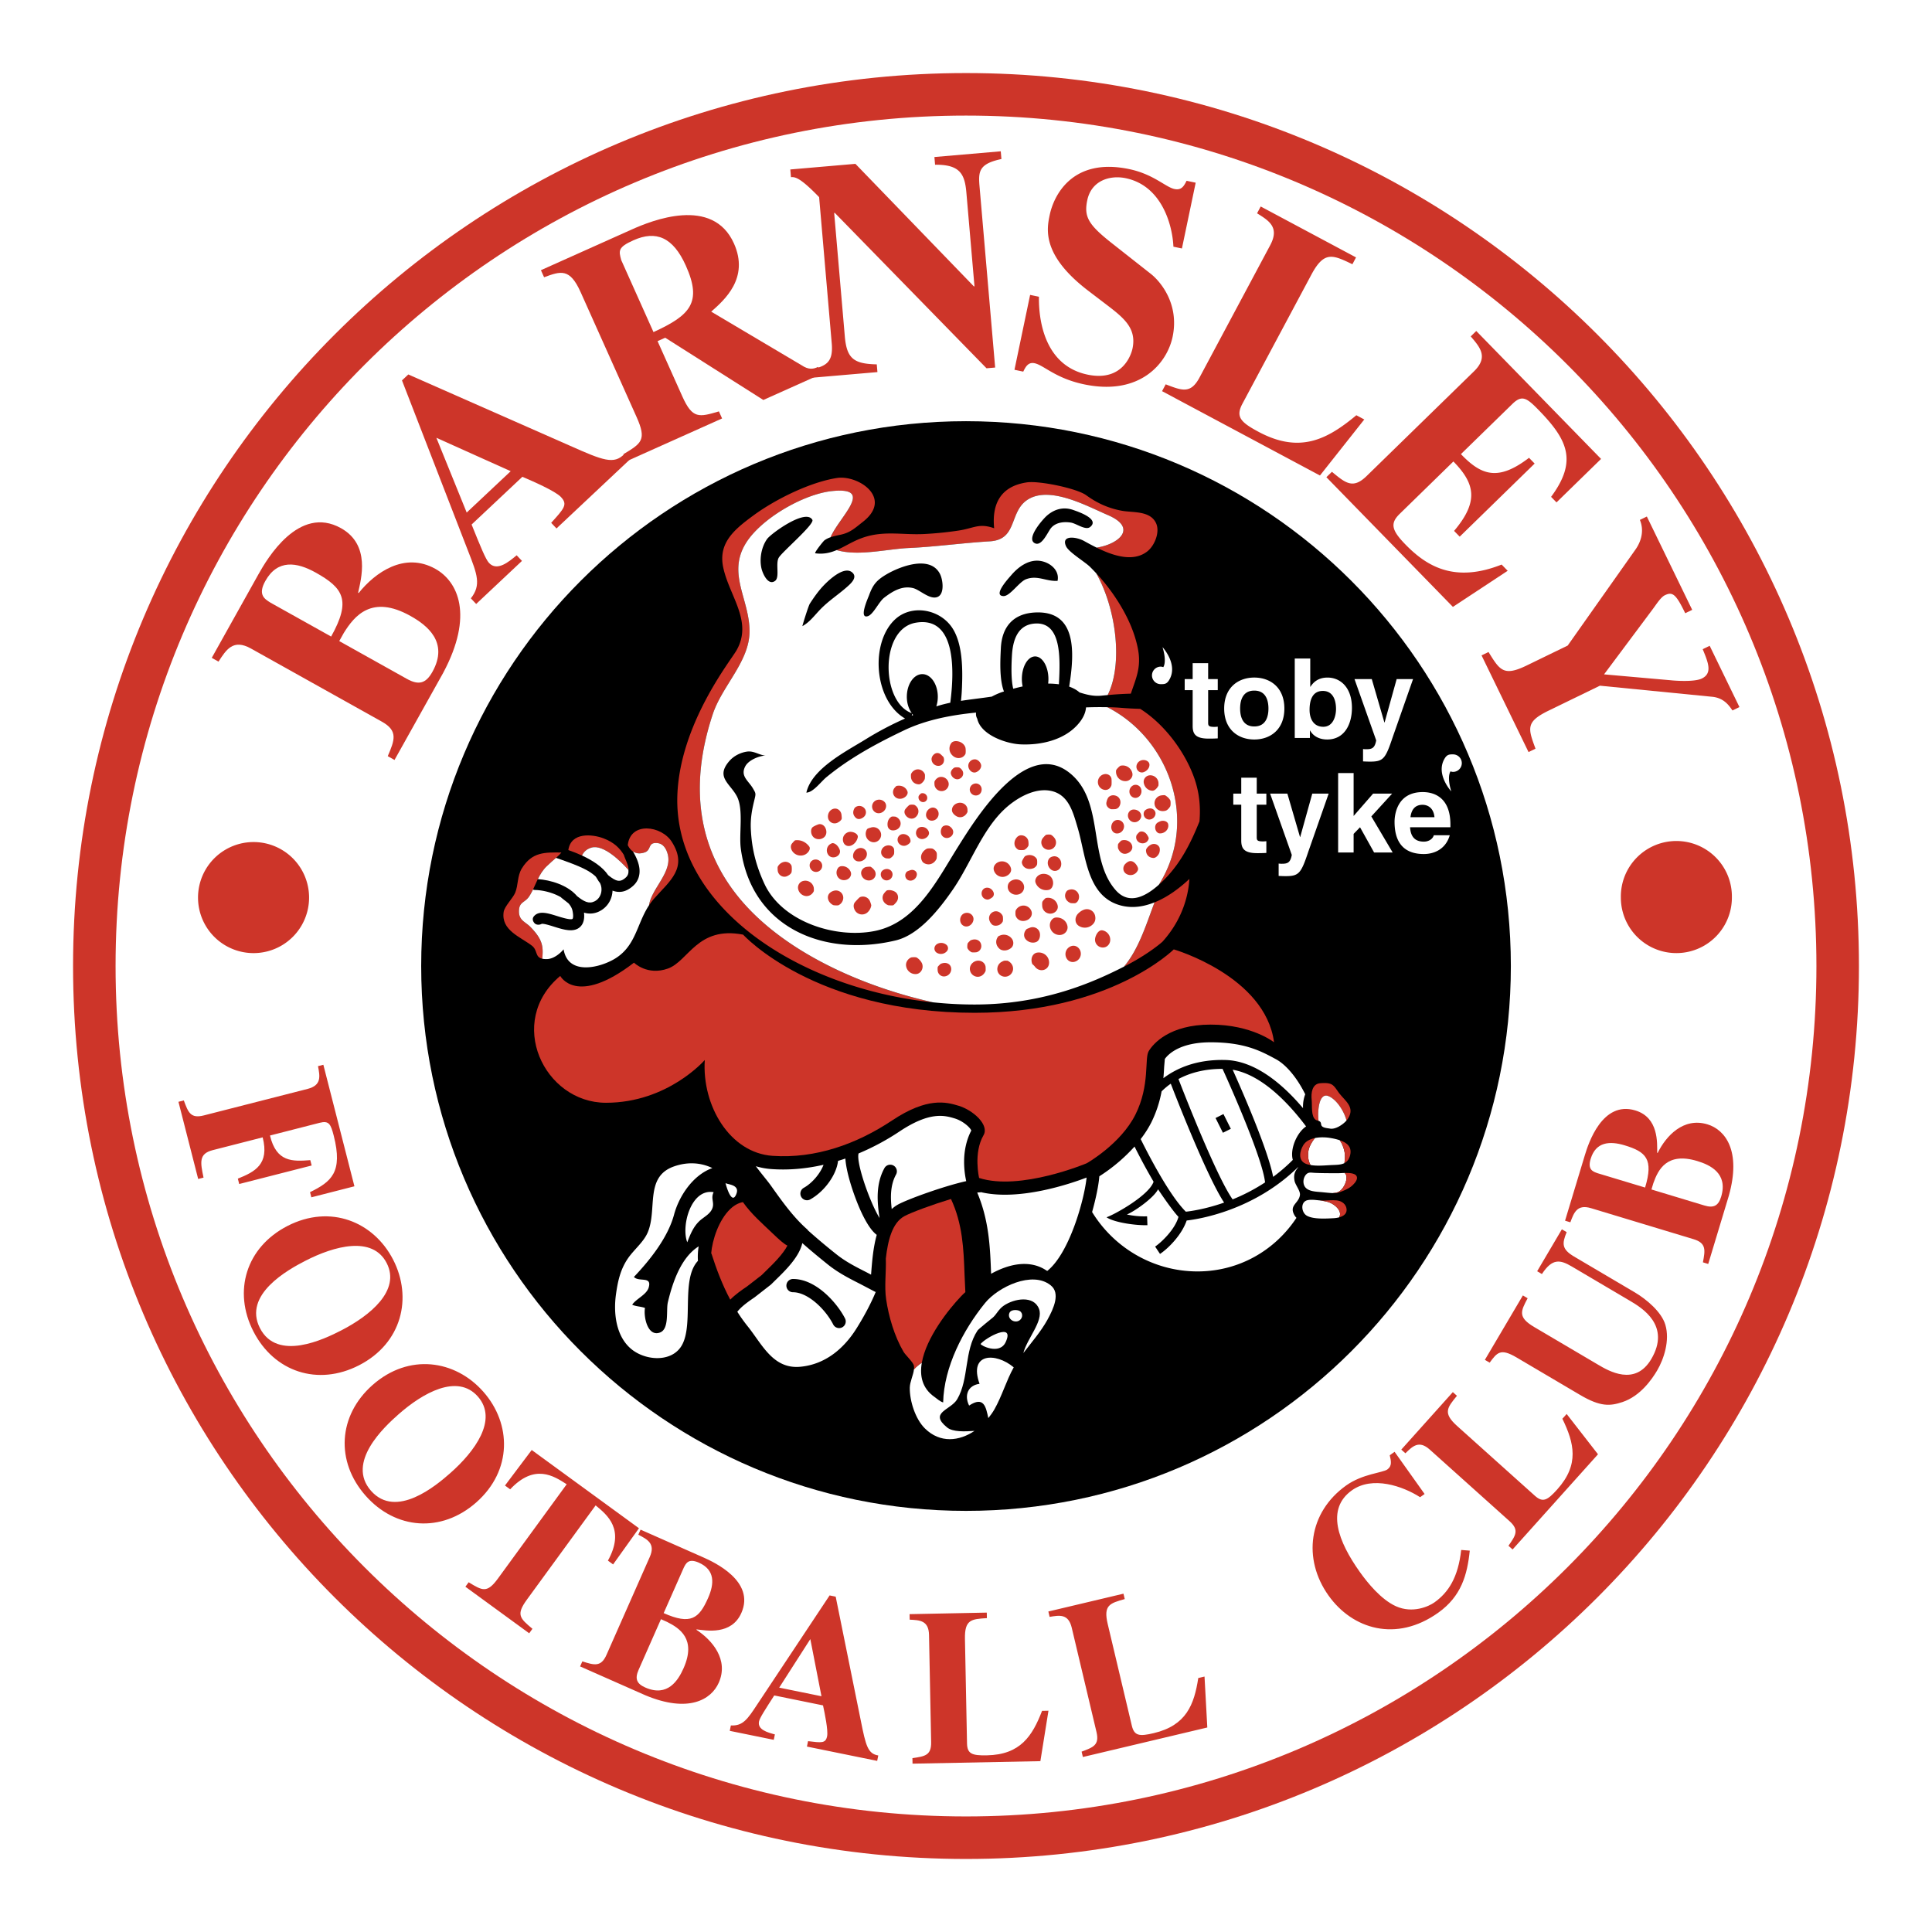 <svg xmlns="http://www.w3.org/2000/svg" width="2500" height="2500" viewBox="0 0 192.756 192.756"><g fill-rule="evenodd" clip-rule="evenodd"><path fill="#fff" d="M0 0h192.756v192.756H0V0z"/><path d="M96.381 2.833c-51.665 0-93.546 41.88-93.546 93.547 0 51.66 41.882 93.541 93.546 93.541 51.66 0 93.541-41.881 93.541-93.541 0-51.666-41.881-93.547-93.541-93.547z" fill="#fff"/><path d="M96.381 7.289c-49.204 0-89.092 39.886-89.092 89.092 0 49.201 39.888 89.088 89.092 89.088 49.199 0 89.086-39.887 89.086-89.088 0-49.207-39.887-89.092-89.086-89.092z" fill="#cd3529"/><path d="M96.38 11.531c-46.861 0-84.849 37.987-84.849 84.85 0 46.857 37.988 84.846 84.849 84.846 46.858 0 84.845-37.988 84.845-84.846 0-46.863-37.987-84.85-84.845-84.85z" fill="#fff"/><path d="M32.261 106.232l3.1 12.125-4.298 1.1-.131-.514c2.104-1.039 3.304-1.961 2.363-5.639-.295-1.156-.479-1.518-1.398-1.283l-4.961 1.27c.635 2.662 2.235 2.596 4.022 2.457l.136.535-7.228 1.846-.137-.535c1.693-.682 3.167-1.424 2.478-4.119l-4.983 1.275c-1.411.359-1.235 1.227-.917 2.74l-.535.137-1.968-7.699.535-.137c.44 1.188.673 1.834 2 1.494l10.351-2.645c1.411-.363 1.229-1.25 1.037-2.271l.534-.137zM38.578 126.014c1.413 2.748-1.669 5.25-4.535 6.723-1.708.877-6.382 3.131-8.107-.227-1.726-3.355 2.828-5.846 4.535-6.723 2.865-1.473 6.694-2.523 8.107.227zm.647-.334c-1.947-3.787-6.261-5.566-10.541-3.367-4.123 2.119-5.465 6.508-3.397 10.531s6.418 5.486 10.541 3.367c4.28-2.199 5.344-6.742 3.397-10.531zM47.675 139.332c2.045 2.316-.327 5.502-2.743 7.633-1.439 1.27-5.416 4.605-7.914 1.775s1.303-6.363 2.743-7.633c2.416-2.132 5.869-4.091 7.914-1.775zm.546-.48c-2.819-3.193-7.438-3.857-11.045-.674-3.475 3.068-3.697 7.652-.703 11.043 2.994 3.393 7.57 3.74 11.045.674 3.607-3.186 3.523-7.85.703-11.043zM52.799 162.953l-6.366-4.645.325-.445c1.38.842 1.833 1.119 2.927-.379l6.854-9.398c-1.3-.838-3.202-2.09-5.639.504l-.518-.377 2.668-3.545 10.7 7.805-2.58 3.609-.517-.377c1.724-3.113-.047-4.541-1.226-5.512l-6.855 9.398c-1.106 1.516-.704 1.863.55 2.914l-.323.448zM65.945 161.547l.606.27c1.285.641 2.928 1.729 1.652 4.615-.544 1.23-1.601 2.912-3.821 1.932-.848-.375-1.069-.859-.667-1.768l2.23-5.049zm2.267-5.125c.225-.457.478-.973 1.507-.518 1.636.723 1.553 2.109.929 3.523-.91 2.059-1.729 2.711-4.434 1.514l1.998-4.519zm-10.334 9.838l6.5 2.873c4.295 1.803 6.583.449 7.333-1.248 1.018-2.301-.656-4.248-2.228-5.279l.018-.041c.964.113 3.477.598 4.467-1.645 1.393-3.148-2.69-5.051-3.821-5.549l-6.238-2.758-.223.504c.902.471 1.732.887 1.143 2.219l-4.319 9.77c-.544 1.232-1.226 1.029-2.41.65l-.222.504zM77.741 168.375l3.105-4.842 1.113 5.701-4.218-.859zm9.884 6.768c-1.046-.17-1.243-.975-1.744-3.486l-2.504-12.359-.606-.123-7.217 10.871c-.979 1.49-1.432 2.164-2.635 2.1l-.11.541 4.39.895.111-.541c-.727-.193-1.752-.469-1.584-1.291.07-.346.597-1.164 1.521-2.596l4.866.992c.162.752.527 2.494.408 3.078-.146.715-.54.656-1.902.49l-.11.541 7.008 1.428.108-.54zM103.799 175.711l-12.755.25-.011-.551c1.232-.18 1.894-.26 1.867-1.604l-.211-10.682c-.028-1.457-.935-1.482-1.929-1.529l-.011-.551 7.703-.154.01.551c-1.544.098-2.227.133-2.188 2.076l.206 10.416c.021 1.059.51 1.227 1.989 1.197 3.332-.066 4.531-1.924 5.498-4.438l.639-.012-.807 5.031zM120.453 172.352l-12.414 2.945-.127-.535c1.166-.436 1.795-.654 1.484-1.965l-2.467-10.395c-.336-1.418-1.225-1.25-2.209-1.086l-.125-.537 7.494-1.777.127.537c-1.488.42-2.148.6-1.699 2.49l2.404 10.137c.244 1.029.758 1.09 2.195.748 3.244-.77 4.023-2.836 4.436-5.496l.623-.148.278 5.082zM146.639 154.707c-.25 2.426-.846 4.557-3.148 6.195-4.188 2.982-8.555 1.645-10.945-1.717-2.6-3.65-2.006-8.299 1.77-10.986 1.619-1.152 3.631-1.258 4.098-1.59.486-.346.379-.838.24-1.416l.484-.346 2.994 4.209-.449.32c-1.744-1.117-4.75-2.146-6.801-.688-2.625 1.869-1.369 5.119.795 8.158.768 1.078 2.104 2.729 3.588 3.406 1.676.758 3.291.016 3.848-.381 1.402-.998 2.367-2.496 2.67-5.232l.856.068zM159.432 145.094l-8.52 9.496-.412-.369c.711-1.023 1.104-1.561.102-2.459l-7.953-7.135c-1.082-.973-1.721-.328-2.432.367l-.41-.367 5.143-5.736.41.369c-.982 1.195-1.422 1.719.023 3.016l7.754 6.957c.791.707 1.244.463 2.232-.637 2.225-2.48 1.688-4.625.51-7.047l.428-.475 3.125 4.02zM156.307 122.93c-.467 1.135-.514 1.695.742 2.438l6.062 3.576c1.121.662 2.656 1.926 3.041 3.229.467 1.557-.148 3.424-.82 4.562-.494.84-1.662 2.559-3.475 3.154-1.205.393-2.162.494-4.215-.719l-6.35-3.746c-1.598-.939-1.928-.469-2.668.529l-.477-.281 3.791-6.426.475.281c-.684 1.289-1.012 1.889.662 2.875l6.35 3.744c1.082.641 3.707 2.189 5.322-.549 1.975-3.346-.912-5.1-2.131-5.818l-5.797-3.42c-1.16-.684-1.941-.838-2.982.752l-.475-.279 2.467-4.184.478.282zM164.766 118.674l.191-.633c.479-1.355 1.357-3.117 4.379-2.205 1.287.389 3.086 1.232 2.385 3.557-.27.887-.723 1.166-1.672.879l-5.283-1.598zm-5.368-1.621c-.48-.166-1.023-.355-.697-1.434.518-1.709 1.906-1.797 3.383-1.352 2.156.65 2.902 1.383 2.047 4.215l-4.733-1.429zm11.032 9.052l2.055-6.805c1.264-4.484-.359-6.588-2.135-7.125-2.408-.727-4.137 1.172-4.967 2.857l-.045-.014c-.004-.969.166-3.521-2.18-4.23-3.295-.998-4.682 3.287-5.039 4.471l-1.973 6.529.529.16c.355-.955.666-1.828 2.061-1.408l10.227 3.092c1.289.389 1.17 1.09.938 2.311l.529.162zM33.847 63.96l.452-.809c1.061-1.708 2.792-3.855 6.649-1.7 1.646.919 3.851 2.612 2.193 5.579-.633 1.133-1.336 1.378-2.55.699l-6.744-3.769zm-6.852-3.828c-.605-.374-1.292-.792-.523-2.168 1.221-2.185 3.144-1.889 5.032-.834 2.751 1.538 3.553 2.764 1.533 6.378l-6.042-3.376zm12.366 15.689l4.854-8.686c3.073-5.751 1.484-9.118-.782-10.383-3.075-1.718-6.006.36-7.65 2.415l-.054-.03c.283-1.329 1.285-4.769-1.71-6.442-4.208-2.351-7.391 3.091-8.234 4.602l-4.658 8.336.674.376c.775-1.195 1.461-2.298 3.242-1.303L38.098 72c1.646.919 1.271 1.843.589 3.444l.674.377zM46.563 51.138l-3.027-7.46 7.417 3.333-4.39 4.127zm15.723-5.833c-1.038 1.061-2.118.634-5.396-.823L40.736 37.36l-.63.593 6.602 17.036c.912 2.323 1.316 3.385.27 4.708l.529.562 4.57-4.297-.529-.562c-.808.674-1.951 1.623-2.756.767-.339-.36-.847-1.622-1.74-3.835l5.065-4.762c.993.424 3.279 1.413 3.851 2.021.698.743.314 1.146-.976 2.571l.529.562 7.295-6.858-.53-.561z" fill="#cd3529"/><path d="M61.978 25.942c-.251-.938-.334-1.273 1.218-1.968 2.256-1.011 3.955-.316 5.231 2.532 1.643 3.665.454 4.943-3.228 6.626l-3.221-7.19zM81.623 36.61c-.338.151-.773.312-1.396-.018l-9.269-5.498c1.308-1.162 3.821-3.337 2.267-6.806-2.123-4.738-8.202-2.285-10.176-1.4l-9.081 4.069.316.705c1.658-.608 2.558-.943 3.644 1.482l5.585 12.464c1.023 2.284.498 2.622-1.319 3.707l.316.705 9.532-4.271-.316-.705c-1.975.58-2.633.774-3.645-1.482l-2.477-5.527.762-.341 9.792 6.211 5.781-2.591-.316-.704z" fill="#cd3529"/><path d="M80.486 36.958c1.829-.375 2.672-.665 2.497-2.696l-1.259-14.593c-1.908-1.975-2.408-2.025-2.809-1.991l-.066-.77 6.496-.561 11.817 12.225.062-.005-.806-9.329c-.159-1.848-.616-2.831-3.126-2.801l-.065-.77 6.619-.571.066.77c-2.193.469-2.316 1.192-2.189 2.67l1.564 18.134-.861.074-15.139-15.505-.062.005 1.062 12.314c.191 2.217.889 2.746 3.188 2.796l.067.77-6.989.603-.067-.769zM117.072 24.614c-.102-2.231-1.188-6.089-4.758-6.835-1.572-.329-3.426.23-3.836 2.196-.344 1.633.094 2.419 2.367 4.221l3.986 3.138c.92.729 2.852 2.964 2.162 6.262-.557 2.661-3.258 5.916-8.824 4.752-2.873-.601-4.018-1.914-4.955-2.11-.637-.132-.9.38-1.123.839l-.877-.184 1.561-7.471.879.184c-.035 3.182 1.006 6.966 4.848 7.77 3.629.759 4.404-2.204 4.488-2.597.424-2.026-.846-3.05-2.617-4.398l-1.824-1.392c-4.652-3.562-4.109-6.163-3.816-7.555.387-1.845 2.184-5.763 7.93-4.561 2.422.506 3.633 1.802 4.512 1.985.693.146.941-.276 1.211-.82l.908.19-1.373 6.563-.849-.177zM131.693 47.441l-15.754-8.415.363-.681c1.629.625 2.49.979 3.377-.684l7.047-13.191c.961-1.799-.127-2.451-1.309-3.188l.363-.681 9.512 5.081-.363.682c-1.953-.938-2.811-1.361-4.092 1.037l-6.873 12.865c-.699 1.308-.215 1.847 1.611 2.822 4.115 2.199 6.85.751 9.748-1.659l.791.423-4.421 5.589zM147.287 33.023l12.451 12.764-4.445 4.337-.541-.553c2.645-3.573 1.666-5.683-1.248-8.669-1.186-1.217-1.662-1.528-2.613-.601l-5.133 5.006c2.051 2.145 3.725 2.712 6.793.368l.561.575-7.477 7.293-.561-.575c2.506-2.963 2.068-4.738-.068-6.928l-5.352 5.222c-.975.949-.83 1.629.572 3.066 2.115 2.168 4.893 3.863 9.592 1.999l.604.62-5.465 3.603-12.623-12.94.553-.539c1.363 1.131 2.1 1.752 3.471.414l10.707-10.443c1.457-1.424.596-2.396-.33-3.479l.552-.54zM172.85 70.883c-.34-.488-.842-1.239-2.002-1.363l-11.225-1.108-5.111 2.485c-2.309 1.121-2.066 1.759-1.314 3.8l-.695.337-4.688-9.644.695-.338c1.127 1.823 1.506 2.463 3.812 1.342l4.086-1.986 6.756-9.57c.184-.26 1.053-1.508.447-2.966l.695-.338 4.525 9.311-.695.337c-.932-1.917-1.262-2.17-2.039-1.792-.418.202-.895.985-1.232 1.424l-4.828 6.468 6.641.587c.402.046 2.363.192 3.113-.172 1.082-.527.641-1.582.088-2.929l.695-.338 2.971 6.115-.695.338zM161.713 89.552a5.538 5.538 0 1 0 11.078 0 5.54 5.54 0 1 0-11.078 0zM30.837 89.552a5.54 5.54 0 1 1-11.08 0 5.54 5.54 0 0 1 11.08 0z" fill="#cd3529"/><path d="M96.38 42.023c-30.021 0-54.358 24.337-54.358 54.358 0 30.02 24.337 54.359 54.358 54.359 30.021 0 54.358-24.34 54.358-54.359 0-30.021-24.338-54.358-54.358-54.358z"/><path d="M52.065 86.639c-.465.753-.353 1.669-.659 2.416-.231.563-1.071 1.362-1.156 1.933-.27 1.823 1.661 2.475 2.819 3.363.588.451.293 1.138 1.027 1.302.147-1.294-.025-1.965-1.144-3.135-.545-.571-1.194-.667-1.176-1.623.017-.941.594-.803 1.029-1.471.62-.953.841-2.125 1.726-2.982.695-.674 1.168-.988 1.476-1.388-1.614-.012-2.912-.082-3.942 1.585zM67.023 83.984c-1.027-1.614-4.131-2.045-4.391.341.311.637.853 1.006 1.69.72.702-.239.271-1.039 1.284-.927.635.071.918.694 1.03 1.186.397 1.757-1.65 3.386-1.886 5.021.149-.226.313-.448.502-.663 1.55-1.758 3.427-3.076 1.771-5.678zM117.109 94.72s-6.328 6.327-19.865 6.327c-16.039 0-23.103-7.798-23.103-7.798-4.562-.883-5.444 2.648-7.504 3.384-2.061.736-3.385-.588-3.385-.588-5.739 4.414-7.357 1.324-7.357 1.324-5.444 4.561-1.618 12.654 4.562 12.654 6.181 0 9.859-4.268 9.859-4.268-.294 4.562 2.501 9.271 6.769 9.564 4.268.295 8.388-1.176 11.919-3.531 3.532-2.354 5.417-1.834 6.622-1.471 1.47.441 3.099 1.918 2.501 2.943-1.031 1.766-.441 4.266-.441 4.266 4.119 1.324 10.742-1.471 10.742-1.471s3.385-1.912 4.855-4.855.883-5.594 1.324-6.328 2.061-2.648 6.18-2.648 6.326 1.766 6.326 1.766c-.883-6.621-10.004-9.27-10.004-9.27z" fill="#cd3529"/><path d="M59.327 89.924c.312-.159.537-.442.635-.799.099-.363.05-.753-.121-1.065-.131-.11-.328-.543-.452-.65-.607-.527-1.269-.917-3.914-1.822-.256.227-.564.484-.944.853-.39.377-.648.816-.871 1.271 1.247.081 2.978.588 3.921 1.701.677.534 1.174.802 1.746.511z" fill="#fff"/><path d="M66.637 85.303c-.112-.491-.396-1.115-1.03-1.186-1.012-.112-.582.688-1.284.927-.489.167-.874.107-1.173-.095.352.59.597 1.184.65 1.739.063.671-.149 1.251-.616 1.677-.745.68-1.438.726-2.072.493a2.623 2.623 0 0 1-.084.556 2.341 2.341 0 0 1-1.199 1.493 2.035 2.035 0 0 1-1.564.145c.049.437.034 1.048-.397 1.438-.639.577-1.644.263-2.615-.042-.385-.121-1.028-.323-1.206-.269l.067-.05c-.224.167-.585.185-.778-.018-.193-.203-.25-.474-.07-.689.497-.597 1.381-.32 2.316-.028.411.129 1.375.431 1.545.276.001-.001.126-.149-.009-.805-.056-.268-.201-.505-.386-.723l-.149-.122-.562-.442c-.02-.015-.031-.038-.048-.055-.777-.456-1.791-.711-2.589-.728a.54.54 0 0 1-.209-.046 5.921 5.921 0 0 1-.369.672c-.435.668-1.012.53-1.029 1.471-.018.956.631 1.052 1.176 1.623 1.119 1.17 1.291 1.841 1.144 3.135.132.031.287.048.498.039.625-.029 1.259-.519 1.635-.974.418 2.492 3.274 1.925 4.867 1.077a4.547 4.547 0 0 0 1.388-1.116c1.056-1.26 1.311-2.904 2.267-4.354.234-1.633 2.282-3.261 1.885-5.019z" fill="#fff"/><path d="M58.065 85.355c.162-.342.445-.645.954-.792 1.172-.34 2.917 1.361 3.681 2.229.07-.365-.379-1.181-.457-1.499-.391-.635-.941-1.239-2.043-1.656-1.103-.416-3.235-.635-3.498 1.175.453.157.916.337 1.363.543z" fill="#cd3529"/><path d="M59.019 84.563c-.509.147-.792.449-.954.792 1.071.493 2.055 1.136 2.614 1.961.793.638 1.192.752 1.759.234.209-.191.292-.431.261-.757-.763-.869-2.508-2.57-3.68-2.23z" fill="#fff"/><path d="M71.122 71.236c.943-2.829 3.684-5.264 3.663-8.29-.022-3.172-2.224-5.689-.392-8.711 1.495-2.465 5.788-4.965 8.669-5.244 4.232-.411.689 2.558-.197 4.613.307-.109.629-.177.946-.243 1.004-.207 1.444-.641 2.299-1.312 3.007-2.364-.481-4.691-2.616-4.359-2.667.415-6.105 2.111-8.283 3.706-1.936 1.417-3.58 2.762-3.052 5.231.614 2.866 2.988 5.389 1.309 8.283-.615 1.061-5.614 7.321-5.886 14.387-.423 11.011 11.865 19.288 25.505 20.708-6.296-1.404-13.159-4.286-17.707-8.659-5.862-5.634-6.73-12.7-4.258-20.11zM110.512 69.348a33.229 33.229 0 0 1 2.312-.141c.504-1.519 1.07-2.63.701-4.501-.385-1.956-1.336-3.805-2.469-5.429a19.053 19.053 0 0 0-1.689-2.084c1.987 3.487 2.701 9.047 1.145 12.155z" fill="#cd3529"/><path d="M115.33 52.176c-.6-1.239-2.293-1.017-3.391-1.216-1.344-.244-2.492-.766-3.572-1.554-.938-.684-4.689-1.46-5.91-1.28-2.822.416-3.488 2.397-3.27 4.578-1.525-.542-2 .001-3.571.233a34.723 34.723 0 0 1-3.473.346c-2.226.1-4.12-.399-6.307.454-.884.345-1.597.823-2.364 1.148 2.158.638 5.044-.112 7.213-.209 2.645-.119 5.328-.501 8.064-.665 2.857-.171 1.863-3.037 3.875-4.217 2.217-1.303 5.871.724 7.902 1.595 3.064 1.313 1.004 2.944-1.121 3.248 1.629.802 3.672 1.499 5.09.353.704-.569 1.265-1.925.835-2.814zM119.129 77.564c-.924-2.568-2.936-5.301-5.367-6.841a33.638 33.638 0 0 1-1.85-.099 19.593 19.593 0 0 0-1.43-.065c6.264 3.198 9.105 11.425 5.133 17.714.244-.217.471-.439.678-.654 1.588-1.649 2.555-3.618 3.379-5.667.123-1.439-.008-2.905-.543-4.388zM115.191 90.029c-.814 2.138-1.562 4.65-3.053 6.415 2.107-1.074 3.387-2.092 3.834-2.482 2.094-2.316 2.604-4.785 2.695-6.27-1.067 1.002-2.251 1.844-3.476 2.337z" fill="#cd3529"/><path d="M75.245 79.895c.18-.736.18-.71-.111-1.214-.453-.786-1.294-1.234-.783-2.216.333-.643 1.395-1.058 2.074-1.09-.58.027-1.172-.485-1.873-.39-.67.091-1.344.433-1.789.947-1.378 1.593.045 2.21.739 3.484.714 1.311.207 3.743.408 5.248 1.053 7.899 8.305 10.875 15.456 9.161 2.352-.563 4.381-3.153 5.721-5.102 1.758-2.557 2.909-5.965 5.215-8.069 1.117-1.02 2.85-2.034 4.428-1.77 1.885.315 2.322 2.135 2.789 3.702.838 2.797.906 6.908 4.365 7.77 1.104.274 2.221.109 3.307-.329-.814 2.138-1.562 4.65-3.053 6.415-3.104 1.58-8.043 3.779-14.912 3.779-1.387 0-2.77-.074-4.141-.219-6.296-1.404-13.159-4.286-17.707-8.659-5.861-5.633-6.729-12.699-4.257-20.109.943-2.829 3.684-5.264 3.663-8.29-.022-3.172-2.224-5.689-.392-8.711 1.495-2.465 5.788-4.965 8.669-5.244 4.232-.411.689 2.558-.197 4.613a2.279 2.279 0 0 0-.604.302c-.125.091-1.068 1.278-.917 1.299.834.111 1.5-.054 2.13-.32 2.158.638 5.044-.112 7.213-.209 2.645-.119 5.328-.501 8.064-.665 2.857-.171 1.863-3.037 3.875-4.217 2.217-1.303 5.871.724 7.902 1.595 3.064 1.313 1.004 2.944-1.121 3.248a29.44 29.44 0 0 1-1.252-.663c-.768-.423-2.301-.615-1.801.515.27.611 1.883 1.554 2.41 2.08.209.208.408.415.604.624 1.986 3.488 2.701 9.047 1.145 12.155-.238.022-.451.043-.619.06-.807.081-1.494-.104-2.186-.321-.27-.241-.623-.435-1.035-.582.537-3.351.805-7.601-3.396-7.396-2.168.106-3.316 1.411-3.42 3.556-.053 1.089-.172 3.094.309 4.326-.064.021-.135.04-.197.061a7.01 7.01 0 0 0-1.02.452c-1.021.154-2.05.263-3.073.422.073-.602.101-1.215.118-1.839.049-1.736-.028-4.044-1.021-5.493-1.24-1.81-3.939-2.293-5.574-.88-2.607 2.254-2.258 8.14.902 9.977a31.742 31.742 0 0 0-3.897 2.05c-1.923 1.195-5.412 2.927-5.951 5.341.68-.016 1.449-1.084 1.992-1.534a26.429 26.429 0 0 1 2.514-1.825c1.682-1.086 3.465-2.008 5.271-2.868 2.165-1.03 4.659-1.514 7.154-1.758a.947.947 0 0 0 .117.61c.354 1.634 2.906 2.497 4.318 2.561 2.039.093 4.355-.428 5.738-2.011.512-.584.762-1.156.795-1.678.711-.027 1.42-.032 2.131-.019 6.264 3.198 9.105 11.425 5.133 17.714-1.264 1.128-2.938 2.066-4.283.56-2.754-3.085-1.176-8.541-4.305-11.449-4.463-4.146-9.559 4.101-11.473 7.146-2.052 3.265-4.11 7.518-8.276 8.355-3.899.786-9.256-.91-11.016-4.716-.816-1.766-1.257-3.445-1.351-5.43-.049-1.051.098-1.879.334-2.843zm5.805-28.03c-.652-1.166-4.14 1.381-4.516 1.909-.577.809-.787 2.015-.552 2.978.117.477.659 1.722 1.351 1.201.489-.367.008-1.762.377-2.336.404-.629 3.578-3.328 3.34-3.752zm1.005 6.677c-.458.5-.885 1.11-1.254 1.68-.156.241-.773 2.264-.744 2.247.729-.395 1.211-1.077 1.799-1.682.819-.844 1.768-1.451 2.622-2.204.398-.351 1.125-.976.542-1.475-.834-.711-2.458.88-2.965 1.434zm4.535 2.932c.546-.176 1.095-1.437 1.629-1.845.837-.642 1.797-1.23 2.899-.948.673.172 1.693 1.219 2.452.862.683-.321.5-1.701.221-2.262-.971-1.947-4.024-.759-5.364.033-.993.587-1.347 1.048-1.722 2.078-.101.275-1.063 2.387-.115 2.082zm17.168-5.516c-1.139-.154-2.16.604-2.859 1.42-.301.347-1.883 2.064-.779 2.094.641.019 1.566-1.424 2.246-1.681 1.148-.434 2 .233 3.146.162.228-1.077-.782-1.863-1.754-1.995zm5.006-3.379c1-.805-1.256-1.544-1.67-1.692-.965-.346-1.883-.11-2.656.571-.414.367-2.031 2.211-1.244 2.711.719.458 1.332-1.09 1.672-1.493.475-.566 1.293-.648 1.982-.536.539.087 1.461.804 1.916.439z" fill="#fff"/><path d="M105.646 68.271c.143-2.604.271-6.222-2.371-6.061-1.801.109-2.236 1.755-2.316 3.227-.039.694-.117 2.273.131 3.278.309-.083.621-.161.939-.228a3.658 3.658 0 0 1-.078-.732c0-1.25.594-2.263 1.324-2.263.732 0 1.326 1.013 1.326 2.263 0 .153-.01.302-.027.447.365 0 .723.025 1.072.069zM90.968 71.149c-.298-.412-.493-.98-.493-1.628 0-1.25.691-2.263 1.545-2.263s1.545 1.013 1.545 2.263c0 .343-.056.665-.149.955.461-.149.926-.267 1.394-.365.393-2.982.654-8.696-3.451-7.982-3.622.631-3.453 7.957-.391 9.02zM91.016 71.214l-.053.186.144-.063c-.034-.036-.06-.083-.091-.123zM120.537 67.754h.959v1.104h-.959v3.189c0 .342.01.475.641.475.098 0 .207-.011.318-.022v1.169c-.242.012-.484.022-.729.022h-.197c-1.336 0-1.578-.508-1.578-1.269v-3.564h-.795v-1.104h.795v-1.589h1.545v1.589zM126.553 70.69c0 .75-.221 1.788-1.414 1.788-1.191 0-1.412-1.038-1.412-1.788s.221-1.788 1.412-1.788c1.193 0 1.414 1.038 1.414 1.788zm1.588 0c0-2.119-1.424-3.09-3.002-3.09s-3.002.971-3.002 3.09c0 2.119 1.424 3.09 3.002 3.09s3.002-.971 3.002-3.09zM133.295 70.734c0 .695-.277 1.777-1.27 1.777-.982 0-1.369-.816-1.369-1.688 0-.938.266-1.888 1.324-1.888.983 0 1.315.872 1.315 1.799zm-2.572-5.032h-1.545v7.924h1.512v-.739h.021c.377.662 1.061.893 1.701.893 1.742 0 2.471-1.545 2.471-3.155 0-2.031-1.146-3.024-2.439-3.024-.992 0-1.457.541-1.699.916h-.021v-2.815h-.001zM138.957 73.527c-.729 2.174-.926 2.46-2.273 2.46-.209 0-.473-.011-.693-.022v-1.236c.064.011.164.022.297.022.562 0 .871-.077 1.016-.883l-2.164-6.114h1.723l1.258 4.326h.021l1.203-4.326h1.635l-2.023 5.773zM125.385 79.18h.959v1.104h-.959v3.19c0 .341.01.474.639.474.1 0 .209-.011.32-.022v1.17a14.67 14.67 0 0 1-.729.023h-.197c-1.338 0-1.578-.508-1.578-1.27v-3.565h-.795V79.18h.795v-1.589h1.545v1.589zM130.537 84.953c-.729 2.173-.926 2.46-2.273 2.46-.209 0-.473-.011-.693-.021v-1.236c.064.011.164.022.295.022.564 0 .873-.078 1.016-.883l-2.162-6.114h1.721l1.26 4.326h.021l1.203-4.326h1.635l-2.023 5.772zM135.051 85.052h-1.545v-7.925h1.545v4.283l1.943-2.23h1.899l-2.075 2.274 2.129 3.598h-1.853l-1.403-2.516-.64.662v1.854zM140.723 81.531c.09-.772.477-1.236 1.203-1.236.498 0 1.104.287 1.191 1.236h-2.394zm2.33 1.799c-.123.42-.564.641-.994.641-1.246 0-1.336-.993-1.379-1.435h4.027v-.276c0-2.682-1.6-3.234-2.758-3.234-2.57 0-2.814 2.263-2.814 2.969 0 2.417 1.27 3.212 2.924 3.212 1.004 0 2.176-.463 2.584-1.876h-1.59v-.001zM115.984 64.566c.264.838.312 1.625.078 1.996a.809.809 0 0 0-.254-.052.874.874 0 0 0 0 1.749c.314 0 .57.013.812-.371.995-1.568-.636-3.322-.636-3.322zM144.795 78.957c-.264-.838-.312-1.624-.078-1.996.08.026.162.051.254.051a.873.873 0 0 0 0-1.748c-.314 0-.57-.013-.812.371-.995 1.568.636 3.322.636 3.322zM97.844 118.938v.023a2.724 2.724 0 0 0-.346.021c1.182 2.797 1.289 5.488 1.383 8.094v.01c3.734-2.055 5.539-.23 5.609-.289 2.207-1.766 3.688-7.082 3.92-9.311-1.64.625-6.738 2.364-10.566 1.452zM85.94 120.951c-.614-1.311-1.495-3.781-1.598-5.363-.243.084-.487.16-.731.234-.148 1.365-1.323 3.021-2.741 3.826a.663.663 0 1 1-.654-1.152c.848-.48 1.637-1.443 1.949-2.287-1.732.395-3.467.551-5.171.432a7.213 7.213 0 0 1-1.584-.287c.558.754 1.151 1.439 1.491 1.918 1.08 1.518 2.251 3.186 3.698 4.439a.383.383 0 0 1-.014.021 63.39 63.39 0 0 0 2.847 2.396c.935.75 1.939 1.258 3.001 1.797l.474.248c.096-1.277.208-2.703.566-3.969-.396-.296-.902-.911-1.533-2.253zM96.189 115.891c0-.939.179-2.072.718-3.098-.115-.301-.822-.955-1.663-1.209-.975-.291-2.448-.732-5.506 1.307a24.267 24.267 0 0 1-4.078 2.189c-.26.904 1.111 4.855 2.093 6.443-.233-1.545-.405-3.357.486-4.977a.661.661 0 1 1 1.161.636c-.575 1.045-.571 2.266-.432 3.447.194-.174.403-.334.643-.463.968-.523 4.523-1.82 6.789-2.324l-.003-.014a8.84 8.84 0 0 1-.208-1.937zM66.631 129.934c-.186.781.167 2.67-.791 3.014-1.245.449-1.646-1.609-1.489-2.451-.379-.152-.874-.139-1.277-.324.387-.586 1.431-1 1.642-1.703.358-1.197-.96-.525-1.47-1.068 1.605-1.691 3.391-3.934 4.005-6.219.49-1.826 1.865-3.945 3.821-4.645-1.129-.543-2.455-.65-3.844-.158-2.934 1.043-1.622 4.281-2.608 6.586-.417.973-1.401 1.738-1.993 2.615-.745 1.109-.993 2.273-1.174 3.572-.252 1.814-.02 4.156 1.53 5.441 1.336 1.107 3.772 1.342 4.871-.109 1.503-1.988-.023-6.77 1.78-8.688a6.394 6.394 0 0 1 .072-1.447c-1.789 1.125-2.613 3.646-3.075 5.584z" fill="#fff"/><path d="M71.117 120.402c-.153.695-.905 1.004-1.352 1.436-.602.582-.902 1.332-1.196 2.105-.629-1.6.357-5.389 2.631-4.998-.288.569.03.944-.083 1.457zM72.38 118.016c.037.164 1.435.113 1.106 1.051-.451 1.283-1.025-.694-1.106-1.051zM87.41 128.805c-.558 1.363-1.293 2.674-1.949 3.723-1.276 2.043-3.143 3.604-5.613 3.834-2.736.256-3.819-2.262-5.265-4.053a15.736 15.736 0 0 1-1.021-1.436c.43-.541 1.055-.982 1.725-1.439l1.633-1.273.441-.434c1.021-.992 2.388-2.336 2.684-3.703.864.764 1.748 1.49 2.556 2.139 1.042.836 2.157 1.4 3.233 1.945l1.519.797.057-.1zm-8.291-1.201a.662.662 0 1 0 .002 1.324c1.459-.002 3.217 1.668 4.008 3.215a.661.661 0 1 0 1.179-.604c-.779-1.521-2.877-3.939-5.189-3.935z" fill="#fff"/><path d="M77.136 123.105c-1.067-1.023-2.175-1.973-3.014-3.17-.436.08-.853.301-1.252.678-1.159 1.098-1.81 3.107-1.917 4.453l.024-.008c.502 1.578 1.096 3.141 1.879 4.609.501-.512 1.098-.926 1.684-1.326l1.442-1.117.457-.447c.703-.684 1.682-1.645 2.121-2.502-.373-.185-.813-.584-1.424-1.17z" fill="#cd3529"/><path d="M97.73 138.064c-1.161.146-1.547 1.152-1.042 2.17 1.494-.988 1.681.172 1.917 1.25.221-.273.426-.555.596-.85.783-1.383 1.176-2.84 1.938-4.215-1.813-1.517-4.516-1.44-3.409 1.645z" fill="#fff"/><path d="M104.822 128.232c-1.826-1.477-5.244.172-6.537 1.764-2.197 2.703-4.11 6.395-4.186 9.926-.354-.115-.575-.346-.86-.547-1.227-.855-1.499-2.092-1.268-3.422-.279.176-.545.41-.785.668-.061.578-.411 1.246-.417 1.836-.016 1.314.554 3.115 1.508 4.057 1.53 1.51 3.433 1.268 4.951.246-1.003.07-2.168.115-2.731-.34-1.864-1.508.365-1.727 1.004-2.82 1.193-2.041.671-4.791 2.026-6.854.102-.152 1.453-1.229 1.555-1.318.322-.279.551-.811 1.057-1.158 1.051-.723 3.014-1.057 3.529.33.449 1.203-1.188 2.928-1.568 4.395.826-1.084 1.746-2.137 2.398-3.314.641-1.16 1.316-2.675.324-3.449z" fill="#fff"/><path d="M97.838 134.082c.533-.645 3.428-2.217 2.504-.191-.619 1.357-2.592.297-2.504.191zM100.715 130.979c-.262.615.516 1.098 1.012.746.371-.264.342-.854-.127-.982-.276-.075-.756-.063-.885.236z" fill="#fff"/><path d="M96.314 128.914l-.08-1.742c-.094-2.598-.197-5.062-1.354-7.549-1.855.562-3.948 1.336-4.64 1.709-1.228.664-1.654 2.43-1.861 4.23.049 1.33-.161 2.77.032 4.072.253 1.717.822 3.672 1.729 5.225.202.344.973 1.051 1.04 1.389.023.119.02.244.007.373.24-.258.505-.492.785-.668.431-2.469 2.623-5.27 3.906-6.613.132-.141.28-.283.436-.426zM133.613 109.074c-.215-.277-.441-.711-.758-.885-.305-.166-.807-.145-1.143-.115-.818.07-.916.992-.846 1.654.059.557-.084 1.674.404 1.996.086.057.186.07.279.102-.117-1.145.082-2.816.973-2.475.77.295 1.547 1.422 1.818 2.441.062-.072.121-.145.164-.215.693-1.11-.277-1.72-.891-2.503z" fill="#cd3529"/><path d="M132.66 119.982c-.311-.121-.623-.164-.955-.211a.047.047 0 0 0-.016-.004c-.395-.033-.787-.105-1.191-.035-.777.135-.689 1.225-.117 1.557.643.375 1.975.289 2.693.25a2.7 2.7 0 0 0 .537-.086c.34-.621-.404-1.254-.951-1.471zM134.227 118.051c.121-.312.205-.803-.072-1.025-.252.008-.488.025-.637.025-.789 0-1.602.004-2.395-.037-.35-.02-.594-.092-.838.193a1.09 1.09 0 0 0-.229.834c.119.781.988.832 1.627.885.422.035.85.09 1.27.109.209-.027.436-.031.617-.137.307-.177.528-.525.657-.847zM134.139 114.904c-.07-.355-.229-.809-.48-1.146a6.163 6.163 0 0 0-.893-.215c-.451-.08-1.037-.109-1.57 0a3.36 3.36 0 0 0-.594 1.031c-.148.479-.135 1.189.154 1.66.678.123 1.498.031 2.107.004.449-.02.912-.014 1.27-.193.047-.367.092-.721.006-1.141zM132.523 109.352c-.891-.342-1.09 1.33-.973 2.475a.359.359 0 0 1 .172.102c.104.121.057.25.129.377.137.232.594.25.854.297.521.09 1.246-.367 1.637-.809-.272-1.021-1.049-2.148-1.819-2.442z" fill="#fff"/><path d="M134.352 120.664c-.029-.525-.5-.85-.975-.9-.467-.049-.879.01-1.332.02-.119.002-.236-.008-.355-.016l.016.004c.332.047.645.09.955.211.547.217 1.291.85.951 1.471.396-.106.765-.329.74-.79zM134.154 117.025c.277.223.193.713.072 1.025-.129.322-.35.67-.656.848-.182.105-.408.109-.617.137.006.002.014.002.02.002.299.012.502-.027.779-.129.334-.121.73-.289 1.018-.506.232-.176.619-.559.619-.875 0-.468-.662-.515-1.235-.502zM133.658 113.758c.252.338.41.791.48 1.146.086.42.041.773-.006 1.141.225-.113.408-.299.518-.615.336-.975-.254-1.428-.992-1.672zM130.602 114.574c.07-.23.299-.691.594-1.031-.48.098-.92.309-1.166.711-.363.59-.537 1.498.213 1.838.154.072.332.111.514.143-.29-.471-.304-1.182-.155-1.661z" fill="#cd3529"/><path d="M129.145 121.236c-.566-1.002.443-1.164.551-2.014.053-.4-.459-1-.537-1.4-.107-.551-.016-.916.357-1.344l-.023-.02c-4.441 4.338-9.93 5.182-11.098 5.312-.496 1.445-1.83 2.781-2.66 3.334l-.488-.734c.588-.393 1.98-1.693 2.33-2.963-.686-.717-2.037-2.75-2.037-2.75-.441.865-2.326 2.188-3.111 2.514a8.095 8.095 0 0 0 2.018.182l.031.883c-1.221.041-3.367-.285-4.08-.791.66-.197 4.215-2.137 4.695-3.543a59.913 59.913 0 0 1-1.9-3.51 17.124 17.124 0 0 1-3.512 2.967l-.025.256c-.072.697-.305 1.924-.697 3.309 2.203 3.6 6.156 5.926 10.516 5.926 4.139 0 7.725-2.096 9.873-5.346a1.297 1.297 0 0 1-.203-.268z" fill="#fff"/><path d="M118.312 120.891c.41-.043 1.9-.236 3.818-.908-1.689-2.561-4.695-10.242-5.322-11.863a6.822 6.822 0 0 0-.916.768 11.725 11.725 0 0 1-1.029 3.104 10.388 10.388 0 0 1-1.057 1.654c.86 1.733 2.883 5.629 4.506 7.245zM122.98 119.662c-1.625-2.287-4.938-10.799-5.404-12.008 1.059-.568 2.502-1.018 4.398-1.012.672 1.479 3.971 8.85 4.242 11.328a18.688 18.688 0 0 1-3.236 1.692zm-1.705-8.117l.736 1.471.789-.395-.736-1.471-.789.395zM130.309 112.385c-1.664-2.221-4.369-5.15-7.324-5.658.924 2.059 3.51 7.949 4.037 10.689a16.918 16.918 0 0 0 1.963-1.693c-.307-1.086.415-2.739 1.324-3.338z" fill="#fff"/><path d="M130.223 109.178c-.812-1.646-1.902-2.951-2.934-3.508l-.066-.035c-1.432-.771-3.053-1.645-6.436-1.645-3.07 0-4.229 1.188-4.57 1.66l-.066.756c-.02.346-.039.738-.08 1.166 1.25-.945 3.244-1.896 6.199-1.816 3.041.084 5.801 2.521 7.734 4.807a3.44 3.44 0 0 1 .219-1.385z" fill="#fff"/><path d="M108.17 90.753a.837.837 0 0 1 1.09.625c.057.255.025.521-.135.732a1.114 1.114 0 0 1-1.508.256c-.406-.271-.406-.845-.07-1.202.174-.182.383-.331.623-.411zM105.336 91.542c.547-.044 1.055.299 1.162.841.102.517-.357.959-.883.896a.972.972 0 0 1-.861-1.112c.049-.306.287-.602.582-.625zM103.49 95.04c.525-.076 1.035.251 1.152.769.07.307.002.632-.248.827-.369.283-.883.176-1.15-.204-.053-.075-.26-.265-.248-.237-.221-.556.024-1.087.494-1.155zM85.808 89.504a.76.76 0 0 1 .977.388c.042.09.151.385.14.462a1.174 1.174 0 0 1-.325.627.82.82 0 0 1-1.294-.137c-.159-.269-.202-.6.002-.841.098-.115.418-.466.5-.499zM103.746 87.26c.248-.108.535-.1.789.005.352.143.553.507.533.887-.018.278-.16.564-.426.629a1.127 1.127 0 0 1-1.322-.712c-.115-.312.112-.672.426-.809zM79.34 83.837c.56-.074 1.068.177 1.394.616.182.244-.088.636-.39.795a1.006 1.006 0 0 1-1.319-.367c-.143-.233-.176-.523.001-.734.058-.069.256-.303.314-.31zM90.885 95.532c.071-.034.48-.053.569 0a1.4 1.4 0 0 1 .528.569c.217.503-.117 1.067-.602 1.083a.944.944 0 0 1-.983-.839c-.038-.324.162-.662.488-.813zM95.292 73.946c.44-.038.897.225 1.025.628.042.137.048.556 0 .66a.759.759 0 0 1-.345.329c-.39.164-.762.022-.999-.246a.925.925 0 0 1-.035-1.213c.054-.068.203-.146.354-.158zM99.727 93.354a.993.993 0 0 1 1.205.272c.238.293.225.731-.066.964-.266.212-.652.317-.996.166-.166-.072-.338-.281-.41-.445a.85.85 0 0 1 .145-.894c.026-.031.098-.052.122-.063zM99.484 86.076a.921.921 0 0 1 1.379.557c.094.366-.189.671-.537.801-.498.188-1.049-.123-1.174-.634-.07-.288.084-.565.332-.724zM109.984 92.82a.95.95 0 0 1 .785.955c-.004.383-.277.717-.656.756a.782.782 0 0 1-.859-.855c.045-.387.346-.924.73-.856zM111.797 76.398a.976.976 0 0 1 1.182.761c.074.374-.244.745-.627.773-.602.045-1.074-.461-1-1.068.013-.103.359-.448.445-.466zM97.42 95.867c.406-.1.826.143.906.553.02.104.014.424.012.436-.176.436-.545.652-.92.586a.797.797 0 0 1-.647-.672c-.059-.422.233-.803.649-.903zM100.184 95.852c.082-.018.34.001.334-.002.551.244.711.84.404 1.26a.794.794 0 0 1-1.168.143c-.373-.332-.318-.932.084-1.23.062-.046.271-.156.346-.171zM101.998 90.354a.85.85 0 0 1 .928.612c.088.326-.104.666-.412.815a.995.995 0 0 1-.52.101.757.757 0 0 1-.666-.541c-.027-.1-.025-.432.008-.499a.872.872 0 0 1 .662-.488zM115.834 79.362c.082-.015.363-.048.42-.01.199.121.395.295.5.49.053.098.049.516 0 .607-.111.2-.307.389-.439.429-.613.189-1.154-.214-1.129-.781a.789.789 0 0 1 .648-.735zM106.898 94.387c.396-.123.795.14.906.543a.827.827 0 0 1-.562 1.018.696.696 0 0 1-.746-.214.845.845 0 0 1 .402-1.347zM101.143 87.771c.441-.122.895.12 1.01.562a.742.742 0 0 1-.553.907.876.876 0 0 1-.811-.206.741.741 0 0 1-.178-.867c.104-.208.309-.335.532-.396zM104.346 89.598a.972.972 0 0 1 1.18.761c.094.474-.385.87-.867.786a.805.805 0 0 1-.666-.654c-.021-.103-.031-.432.008-.522.038-.094.282-.36.345-.371zM92.479 84.674c.071-.036.473-.047.57 0a.86.86 0 0 1 .393.384c.055.125.016.581-.004.628-.252.543-.836.708-1.302.388-.146-.101-.255-.379-.244-.586.019-.342.261-.652.587-.814zM102.744 92.563a.726.726 0 0 1 1.006.557c.055.355-.07.745-.371.866-.381.151-.816.01-1.062-.295-.227-.283-.176-.704.104-.988.026-.031.251-.109.323-.14zM80.174 87.885a.858.858 0 0 1 1.012.66c.017.081.021.34.007.368-.164.354-.503.535-.842.48a.894.894 0 0 1-.724-.713.679.679 0 0 1 .547-.795zM86.884 82.566a.783.783 0 0 1 1.005.549.74.74 0 0 1-.288.777.708.708 0 0 1-.669.097c-.505-.176-.712-.761-.441-1.237.062-.109.247-.137.393-.186zM88.504 88.832c.271-.065.569 0 .796.14.343.214.392.698.142 1.018-.057.072-.249.3-.329.327-.108.037-.483 0-.486 0-.553-.21-.719-.766-.44-1.162.051-.075.245-.308.317-.323zM81.667 82.241c.257-.067.517.074.651.304.185.319.185.731-.083.977a.822.822 0 0 1-.841.148c-.32-.121-.496-.462-.467-.806a.482.482 0 0 1 .177-.36 2.86 2.86 0 0 1 .563-.263zM83.265 88.855a.73.73 0 0 1 .867.763.845.845 0 0 1-.473.697c-.079.035-.464.016-.53-.015-.387-.188-.613-.595-.504-.948.086-.274.363-.441.64-.497zM114.666 77.357a.822.822 0 0 1 .904.648c.018.081.023.344.002.384-.148.294-.406.518-.609.503-.467-.035-.764-.371-.844-.753a.65.65 0 0 1 .547-.782zM95.608 80.108c.41-.093.825.149.909.559.016.081.01.338.015.329-.207.49-.693.662-1.084.451-.255-.138-.468-.377-.471-.61-.007-.39.292-.653.631-.729zM110.191 77.236c.316-.058.643.133.699.45.025.144.018.596 0 .654-.111.358-.406.513-.699.464-.381-.064-.654-.395-.654-.783s.274-.716.654-.785zM104.371 83.291c.086-.034.422-.043.494 0 .199.116.359.314.418.437a.726.726 0 0 1-.49 1.036.733.733 0 0 1-.869-.514.689.689 0 0 1 .117-.632c.061-.072.25-.298.33-.327zM84.752 82.996c.37-.046.901.201.827.545-.102.478-.481.82-.824.861-.634.075-.826-.709-.509-1.103a.79.79 0 0 1 .506-.303zM91.427 76.774c.333-.076.693.107.845.463.025.059.015.439-.017.511-.136.299-.398.512-.582.506-.447-.013-.716-.305-.776-.644-.013-.081-.024-.344.004-.396a.805.805 0 0 1 .526-.44zM78.261 85.987c.276-.038.588.103.704.375.044.102.045.565 0 .678-.068.173-.249.281-.411.363-.413.208-.904-.071-.96-.531-.01-.084-.025-.346 0-.395a.905.905 0 0 1 .667-.49zM102.275 85.419c.404-.221.951-.112 1.174.301.041.08.047.488 0 .583a.735.735 0 0 1-.303.302c-.547.239-1.105-.009-1.193-.526-.025-.155.113-.364.225-.548a.563.563 0 0 1 .097-.112zM93.769 77.523a.755.755 0 0 1 .866.559c.081.331-.114.671-.431.799a.716.716 0 0 1-.961-.524c-.017-.083-.026-.345 0-.398.11-.224.303-.391.526-.436zM101.746 83.351c.367-.07.744.149.84.51.027.099.055.445.012.529a.949.949 0 0 1-.385.391c-.104.048-.512.045-.607 0a.772.772 0 0 1-.344-.369c-.133-.358.012-.724.275-.954a.795.795 0 0 1 .209-.107zM83.264 80.675c.358-.036.661.265.694.628.008.083.041.354.011.416-.083.168-.249.28-.41.361a.662.662 0 0 1-.951-.531c-.046-.424.234-.831.656-.874zM83.862 86.429a.916.916 0 0 1 1.016.569c.113.293-.059.614-.35.745-.32.143-.701.067-.912-.21a.782.782 0 0 1 .05-.998.7.7 0 0 1 .196-.106zM86.454 86.493c.083-.012.362-.047.423-.008.196.121.371.31.438.472.171.407-.113.819-.511.879a.778.778 0 0 1-.882-.648c-.051-.333.196-.641.532-.695zM112.713 85.919c.303-.052.557.184.715.445.08.134.16.296.096.457a.794.794 0 0 1-1.215.322c-.309-.238-.305-.703-.018-.97.125-.114.26-.225.422-.254zM106.787 88.744a.74.74 0 0 1 .869.771c-.014.239-.127.49-.361.589-.088.035-.463.002-.473-.002-.545-.212-.723-.772-.396-1.193.058-.079.213-.138.361-.165zM110.646 79.494c.217-.18.479-.177.699-.099.414.149.557.635.35 1.019a.563.563 0 0 1-.406.311 3.141 3.141 0 0 1-.443.008c-.357-.123-.521-.414-.453-.7.05-.213.127-.437.253-.539zM111.893 83.857c.52-.165 1.066.167 1.078.663.008.319-.289.589-.623.654-.338.067-.664-.148-.809-.573.002.007-.02-.298.016-.381.041-.094.289-.346.338-.363zM99.064 90.992c.371-.194.801.01.977.397.029.063.047.46 0 .557a.773.773 0 0 1-.381.352c-.246.097-.535.074-.674-.05-.223-.205-.312-.474-.307-.642a.687.687 0 0 1 .385-.614zM105.086 85.441c.346-.062.664.168.762.508.078.278.027.582-.186.779a.617.617 0 0 1-.822.009c-.299-.251-.4-.686-.201-1.024.091-.154.265-.24.447-.272zM87.29 79.915a.743.743 0 0 1 .965.099c.188.199.198.506.057.745-.213.357-.68.497-1.02.261a.681.681 0 0 1-.002-1.105zM93.826 96.178c.554-.266 1.044-.006 1.077.455a.732.732 0 0 1-.783.785.638.638 0 0 1-.563-.539c-.014-.082-.025-.348.008-.417.045-.095.303-.306.261-.284zM85.675 84.634c.373-.12.775.117.812.504.048.487-.398.864-.885.801-.273-.034-.489-.247-.493-.521a.808.808 0 0 1 .566-.784zM90.746 80.31c.079-.04.418-.042.495 0a.781.781 0 0 1 .339.364c.138.347-.008.699-.282.893-.295.208-.689.105-.921-.196-.112-.148-.201-.366-.081-.593.039-.077.33-.409.45-.468zM89.443 78.416c.453-.106.925.093 1.091.537.108.288-.181.619-.535.714-.276.074-.57.003-.751-.218a.657.657 0 0 1-.003-.836c.038-.05.173-.192.198-.197zM114.818 84.278c.277-.148.67-.09.846.237.076.142.062.404-.002.578-.115.301-.387.512-.572.506-.447-.013-.742-.306-.752-.753-.004-.182.217-.428.48-.568zM96.355 91.083c.42-.076.817.26.768.681-.055.452-.509.787-.913.637-.447-.167-.54-.747-.243-1.105a.637.637 0 0 1 .388-.213zM88.952 81.48c.065-.035.385-.008.42.008.362.158.549.504.464.834-.09.356-.458.564-.829.521a.516.516 0 0 1-.448-.443c-.052-.354.068-.745.393-.92zM96.806 93.833c.554-.264 1.032-.003 1.093.457a.634.634 0 0 1-.445.708c-.047.017-.436.047-.531 0a.919.919 0 0 1-.394-.384c-.043-.083-.019-.412.018-.495.041-.092.301-.304.259-.286zM83.098 84.119c.297.034.569.344.683.671.115.333-.141.657-.489.732-.242.053-.494-.018-.641-.217a.757.757 0 0 1 .091-1.022c.017-.016.241-.178.356-.164zM111.305 81.843a.633.633 0 0 1 .838.663c-.041.392-.387.694-.777.644-.32-.042-.518-.356-.492-.678.022-.275.171-.535.431-.629zM113.066 80.769c.357-.023.719.192.783.535.055.277-.127.547-.381.668-.387.185-.842-.065-.924-.491-.065-.347.169-.688.522-.712zM115.836 81.915c.293-.078.646.04.709.3.119.501-.318.943-.82.935-.232-.004-.398-.201-.455-.429-.055-.242.008-.503.215-.643.062-.044.275-.144.351-.163zM88.476 84.361c.272-.063.594.025.708.301.035.083.046.481 0 .579a.929.929 0 0 1-.384.391c-.083.044-.405.001-.417-.002-.354-.125-.514-.413-.462-.705.05-.284.273-.5.555-.564zM97.287 75.759c.211.006.496.212.586.509.094.307-.162.653-.5.779-.197.073-.415-.003-.562-.158-.218-.224-.275-.566-.104-.825a.653.653 0 0 1 .58-.305zM92.915 80.594c.339-.102.674.147.724.498a.68.68 0 0 1-.693.787.577.577 0 0 1-.548-.68.76.76 0 0 1 .517-.605zM85.356 80.528a.669.669 0 0 1 .887.112.61.61 0 0 1-.061.867c-.18.153-.44.268-.665.173-.145-.061-.277-.231-.334-.358-.109-.24-.043-.486.071-.688a.602.602 0 0 1 .102-.106zM93.242 75.218a.487.487 0 0 1 .615.045c.07.063.27.259.277.276.154.396-.032.779-.38.857a.675.675 0 0 1-.81-.596c-.022-.231.105-.447.298-.582zM113.113 78.33a.574.574 0 0 1 .73.36c.129.36-.039.778-.4.891s-.73-.17-.758-.552a.684.684 0 0 1 .428-.699zM113.916 75.846c.359-.085.768.113.766.458 0 .344-.271.629-.596.739-.281.096-.58-.074-.674-.358-.119-.371.125-.749.504-.839zM81.008 85.873c.264-.198.639-.145.864.098a.61.61 0 0 1-.049.868.618.618 0 0 1-.87-.052c-.247-.271-.236-.697.055-.914zM91.849 82.513c.337-.061.7.117.821.486.095.29-.186.625-.544.7a.603.603 0 0 1-.737-.621c.015-.272.194-.518.46-.565zM94.083 82.441a.64.64 0 0 1 .739.059c.164.129.285.315.28.522-.005.293-.238.522-.526.576a.593.593 0 0 1-.691-.455.795.795 0 0 1 .098-.593.542.542 0 0 1 .1-.109zM90.073 83.217c.394-.021.771.27.772.708 0 .144-.183.296-.368.392-.419.214-.925-.079-.926-.547a.556.556 0 0 1 .522-.553zM93.523 94.167a.818.818 0 0 1 .914.106.445.445 0 0 1 .052.606.78.78 0 0 1-.969.208.5.5 0 0 1-.256-.638.57.57 0 0 1 .259-.282zM98.344 88.582c.336-.083.67.132.785.458a.438.438 0 0 1-.162.516c-.145.098-.301.195-.424.195a.605.605 0 0 1-.605-.538c-.036-.283.132-.562.406-.631zM97.145 78.209a.576.576 0 0 1 .785.429c.049.274-.068.557-.32.674a.608.608 0 0 1-.845-.428.603.603 0 0 1 .38-.675zM95.23 76.583c.068-.035.404-.04.482 0a.792.792 0 0 1 .345.373c.127.323-.054.673-.416.776-.288.082-.678-.138-.772-.539-.047-.196.112-.483.361-.61zM113.719 82.989c.289-.104.582.064.73.308.09.142.178.294.156.373-.094.352-.395.498-.689.464-.379-.045-.664-.403-.525-.797.021-.06.255-.322.328-.348zM88.369 86.707c.372-.067.719.216.679.589a.598.598 0 0 1-.674.536.601.601 0 0 1-.488-.704c.043-.231.251-.379.483-.421zM114.666 80.66c.357-.057.684.249.611.6a.64.64 0 0 1-.584.505.56.56 0 0 1-.553-.761c.069-.182.294-.309.526-.344zM90.823 86.821c.33-.12.69.111.652.455-.043.398-.446.682-.824.554-.323-.11-.443-.533-.216-.816.081-.103.243-.139.388-.193zM91.895 79.159a.469.469 0 0 1 .613.508.415.415 0 0 1-.543.338.47.47 0 0 1-.304-.594.913.913 0 0 1 .234-.252z" fill="#cd3529"/></g></svg>